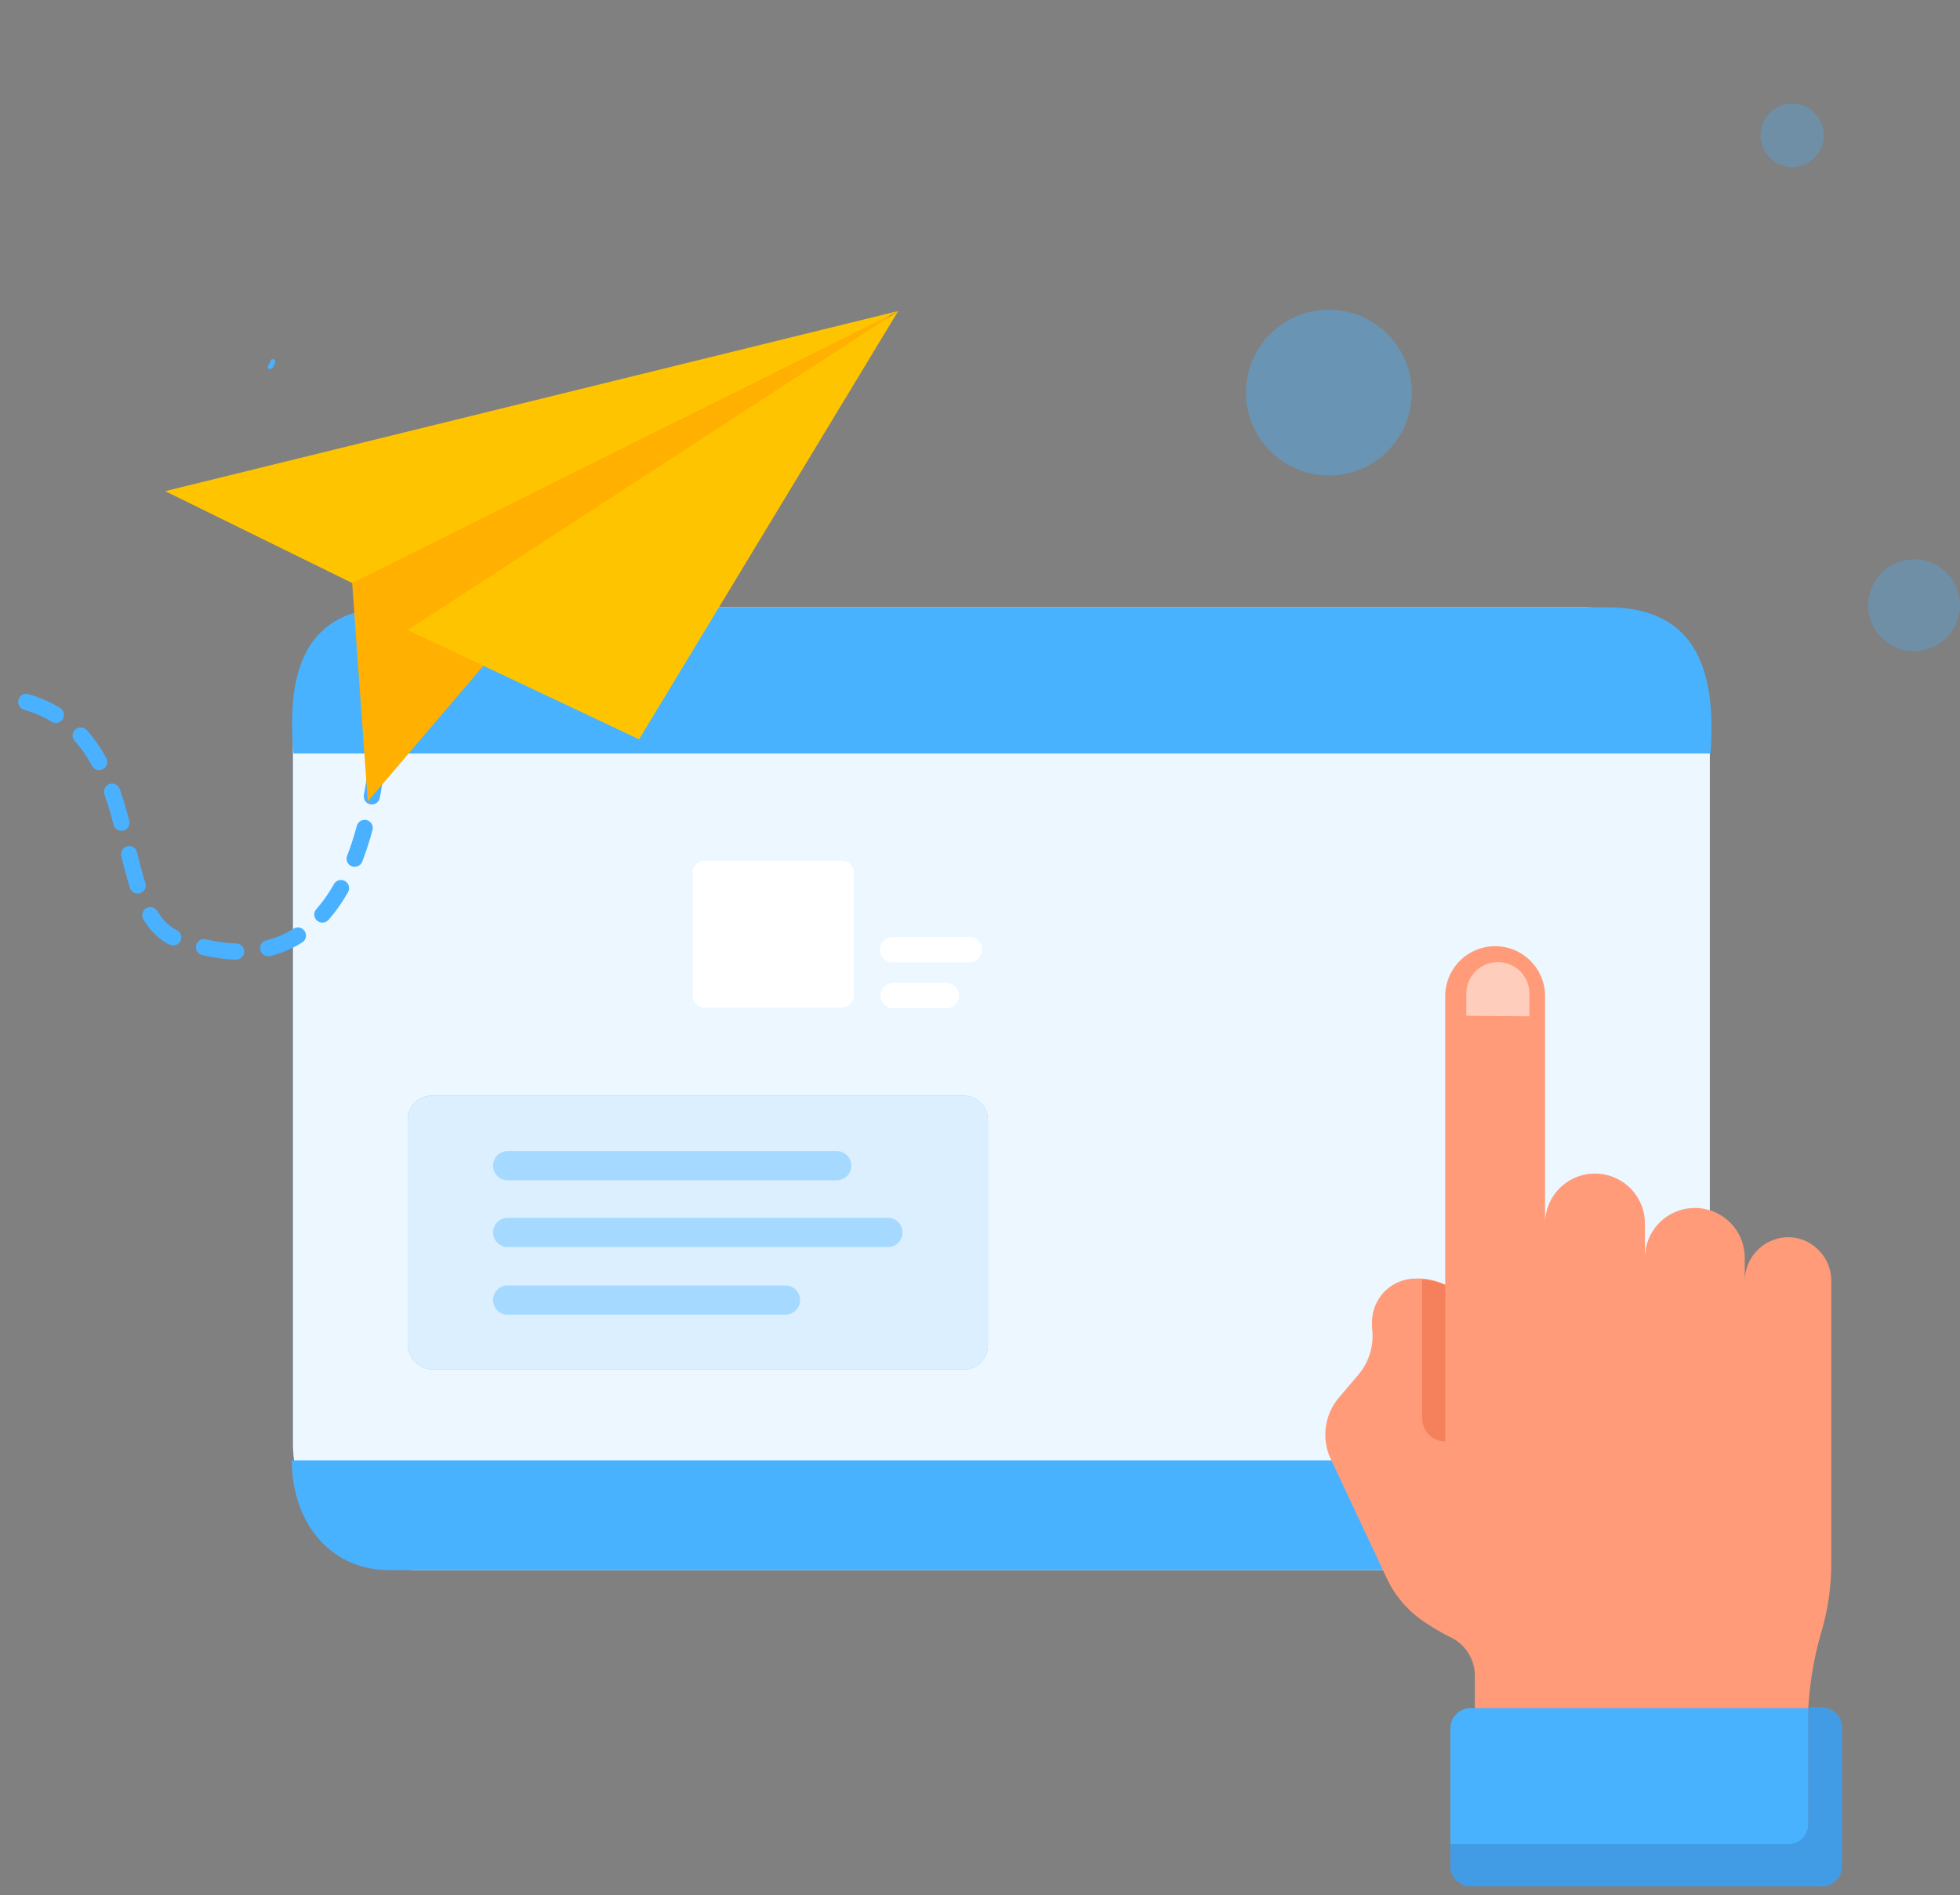 <svg width="121" height="117" viewBox="0 0 121 117" fill="none" xmlns="http://www.w3.org/2000/svg">
    <rect x="0" y="0" width="121" height="117" fill="#808080" stroke="none"/>
    <path d="M97.74 37.491H25.904a7.817 7.817 0 0 0-7.817 7.817v43.803c0 4.317 3.5 7.817 7.817 7.817H97.74c4.317 0 7.816-3.5 7.816-7.817V45.308a7.816 7.816 0 0 0-7.817-7.817z" fill="#48B2FF"/>
    <path opacity=".9" d="M97.74 37.491H25.904a7.817 7.817 0 0 0-7.817 7.817v43.803c0 4.317 3.5 7.817 7.817 7.817H97.74c4.317 0 7.816-3.5 7.816-7.817V45.308a7.816 7.816 0 0 0-7.817-7.817z" fill="#fff"/>
    <path d="M105.597 46.514c.36-4.87-.734-9.023-6.34-9.023H24.363c-5.59 0-6.683 3.992-6.244 9.023h87.478zM18.015 90.15c0 3.656 2.188 6.698 5.9 6.778H99.77c4.79 0 5.908-3.88 5.788-6.779H18.015z" fill="#48B2FF"/>
    <path d="M25.17 69.134v13.813a1.597 1.597 0 0 0 1.596 1.597h32.737a1.493 1.493 0 0 0 1.485-1.493V69.134a1.494 1.494 0 0 0-1.493-1.493H26.663a1.492 1.492 0 0 0-1.494 1.493z" fill="#49B1FF"/>
    <path opacity=".8" d="M25.17 69.135v13.813a1.597 1.597 0 0 0 1.597 1.597h32.736a1.493 1.493 0 0 0 1.486-1.493V69.135a1.492 1.492 0 0 0-1.494-1.493H26.663a1.492 1.492 0 0 0-1.493 1.493z" fill="#fff"/>
    <g opacity=".6" fill="#48B2FF">
        <path opacity=".6" d="M51.654 71.059H31.342a.902.902 0 1 0 0 1.804h20.312a.902.902 0 0 0 0-1.804zM48.492 79.353h-17.15a.902.902 0 0 0 0 1.805h17.15a.902.902 0 1 0 0-1.805zM54.816 75.179H31.342a.902.902 0 0 0 0 1.804h23.474a.902.902 0 1 0 0-1.804z"/>
    </g>
    <path d="M52.71 53.931v7.402a.798.798 0 0 1-.71.87h-8.583a.742.742 0 0 1-.647-.798V53.93a.735.735 0 0 1 .647-.798h8.647a.743.743 0 0 1 .647.798zM59.841 57.844h-4.735a.782.782 0 1 0 0 1.565h4.735a.782.782 0 1 0 0-1.565zM58.452 60.679h-3.346a.783.783 0 0 0 0 1.565h3.346a.783.783 0 0 0 0-1.565z" fill="#fff"/>
    <path opacity=".4" d="M82.036 29.355a5.118 5.118 0 1 0 0-10.236 5.118 5.118 0 0 0 0 10.236z" fill="#49B2FF"/>
    <path d="M23.277 47.187C22.706 51.184 21 61.599 11 58 6.417 56.35 9.482 45.028 1 43.171" stroke="#49B1FF" stroke-linecap="round" stroke-linejoin="round" stroke-dasharray="2 2"/>
    <path d="m21.74 35.99.966 13.482 7.778-9.126 24.73-21.09-21.325 7.359s-10.356 5.468-10.948 6.107c-.357.582-1.201 3.268-1.201 3.268z" fill="#FFB000"/>
    <path d="M10.196 30.32 55.45 19.2l-33.71 16.79-11.543-5.67zM39.453 45.64l-14.286-6.748L55.45 19.2 39.453 45.64z" fill="#FFC400"/>
    <path opacity=".3" d="M118.166 40.197a2.834 2.834 0 1 0 0-5.668 2.834 2.834 0 0 0 0 5.668zM110.636 10.312a1.956 1.956 0 1 0 .001-3.913 1.956 1.956 0 0 0-.001 3.913z" fill="#49B2FF"/>
    <path d="M113.055 79.058V96.52a15.604 15.604 0 0 1-.152 2.116 16.403 16.403 0 0 1-.447 2.068c-.288.965-.501 1.95-.639 2.946a20.815 20.815 0 0 0-.215 3.003H91.049v-3.194a2.632 2.632 0 0 0-1.517-2.396 14.587 14.587 0 0 1-1.596-.934 6.609 6.609 0 0 1-2.324-2.699l-3.457-7.361a3.537 3.537 0 0 1 .519-3.809l1.173-1.381a3.705 3.705 0 0 0 .855-2.898 2.85 2.85 0 0 1 0-.368A2.69 2.69 0 0 1 87.4 78.93c.133-.008.266-.008.399 0 .491.04.972.163 1.421.368V61.492a3.084 3.084 0 0 1 4.261-2.847 3.081 3.081 0 0 1 1.903 2.847V75.53a3.082 3.082 0 1 1 6.164 0v2.124a3.088 3.088 0 0 1 2.481-3.024 3.082 3.082 0 0 1 3.683 3.024v1.453a2.71 2.71 0 0 1 2.627-2.73 2.634 2.634 0 0 1 1.932.798c.501.5.782 1.177.783 1.884z" fill="#FF9B78"/>
    <path opacity=".8" d="M89.222 79.346v9.637a1.42 1.42 0 0 1-1.422-1.43v-8.575c.492.04.973.164 1.422.368z" fill="#F27A55"/>
    <path d="M112.473 105.408h-.839v7.186a1.234 1.234 0 0 1-.762 1.151 1.232 1.232 0 0 1-.475.095H89.541v1.373a1.242 1.242 0 0 0 .77 1.146c.15.062.312.093.476.092h21.686a1.234 1.234 0 0 0 1.15-.762c.063-.151.095-.313.095-.476v-8.535a1.251 1.251 0 0 0-.763-1.173 1.25 1.25 0 0 0-.482-.097z" fill="#48B2FF"/>
    <path d="M111.634 112.633v-7.186H90.787a1.244 1.244 0 0 0-1.246 1.246v7.186h20.848a1.248 1.248 0 0 0 .883-.363 1.234 1.234 0 0 0 .362-.883z" fill="#48B2FF"/>
    <path opacity=".17" d="M112.473 105.408h-.839v7.186a1.234 1.234 0 0 1-.762 1.151 1.232 1.232 0 0 1-.475.095H89.541v1.373a1.242 1.242 0 0 0 .77 1.146c.15.062.312.093.476.092h21.686a1.234 1.234 0 0 0 1.15-.762c.063-.151.095-.313.095-.476v-8.535a1.251 1.251 0 0 0-.763-1.173 1.25 1.25 0 0 0-.482-.097z" fill="#223368"/>
    <path opacity=".5" d="M94.42 62.74v-1.398a1.948 1.948 0 0 0-3.897 0v1.365l3.896.032z" fill="#fff"/>
    <path d="M16.68 22.64c.08-.08.16-.24.16-.32" stroke="#49B1FF" stroke-width=".3" stroke-linecap="round" stroke-linejoin="round"/>
</svg>
